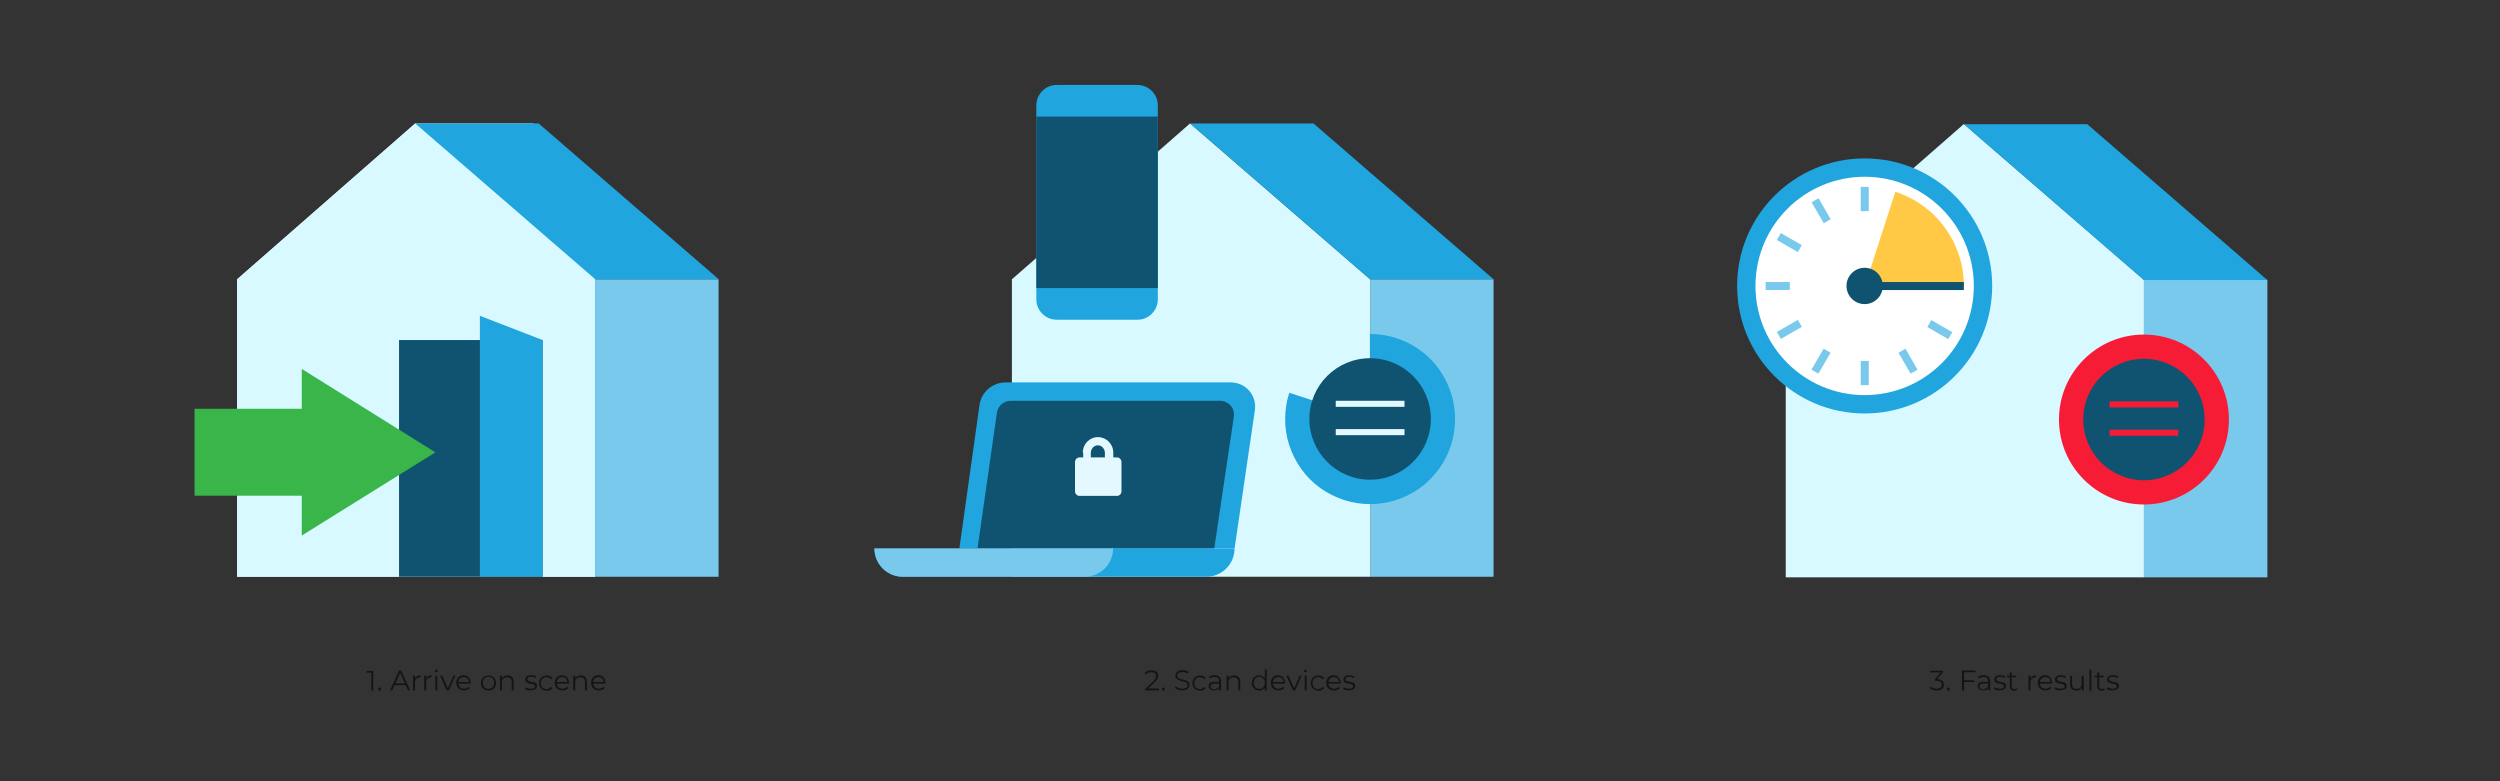 <?xml version="1.0" encoding="utf-8"?>
<!-- Generator: Adobe Illustrator 26.3.1, SVG Export Plug-In . SVG Version: 6.00 Build 0)  -->
<svg version="1.1" id="Layer_1" xmlns="http://www.w3.org/2000/svg" xmlns:xlink="http://www.w3.org/1999/xlink" x="0px" y="0px"
	 width="1280px" height="400px" viewBox="0 0 1280 400" style="enable-background:new 0 0 1280 400;" xml:space="preserve">
<rect x="0" y="0" width="1280" height="400" fill="#333333" stroke="none"/>
<style type="text/css">
	.st0{fill-rule:evenodd;clip-rule:evenodd;fill:#E3F8FF;}
	.st1{fill-rule:evenodd;clip-rule:evenodd;fill:#D7F9FF;}
	.st2{fill:#79C9EC;}
	.st3{fill:#105370;}
	.st4{fill:#20A5DF;}
	.st5{fill:#39B54A;}
	.st6{fill:#F71C36;}
	.st7{fill-rule:evenodd;clip-rule:evenodd;fill:#F71C36;}
	.st8{fill:#FFFFFF;}
	.st9{fill:#FFC845;}
	.st10{opacity:0.6;}
</style>
<g>
	<path class="st0" d="M121.4,143l91.2-79.8l92.2,79.8v152.3H121.4V143z"/>
	<g>
		<polygon class="st1" points="121.4,143 212.6,63.2 273.1,63.2 288.3,101.7 304.7,132.9 304.7,295.3 121.4,295.3 		"/>
	</g>
	<rect x="304.7" y="143" class="st2" width="63.2" height="152.3"/>
	<rect x="204.3" y="174.1" class="st3" width="73.5" height="121.2"/>
	<path class="st4" d="M245.7,161.7l32.1,12.4v121.2h-32.1V161.7z"/>
	<path class="st5" d="M222.9,231.6l-68.4,42.6v-85.3L222.9,231.6z"/>
	<rect x="99.6" y="209.3" class="st5" width="82.9" height="44.5"/>
	<path class="st4" d="M212.6,63.2h63.2l92.2,79.8h-63.2L212.6,63.2z"/>
</g>
<g>
	<path class="st1" d="M518.1,143l91.2-79.8l92.2,79.8v152.3H518.1V143z"/>
	<rect x="701.5" y="143" class="st2" width="63.2" height="152.3"/>
	<path class="st4" d="M501.5,207.4c0.9-6.6,6.6-11.6,13.4-11.6h115.3c7.6,0,13.4,6.7,12.3,14.2l-10.4,70.8H491.2L501.5,207.4z"/>
	<path class="st3" d="M510.4,211.4c0.5-3.6,3.5-6.2,7.1-6.2h107.1c4.5,0,7.9,3.9,7.1,8.3l-10,67.3H500.5L510.4,211.4z"/>
	<path class="st4" d="M447.7,280.8h184.4l0,0c0,8-6.5,14.5-14.5,14.5H462.2C454.2,295.3,447.7,288.8,447.7,280.8L447.7,280.8z"/>
	<path class="st2" d="M447.7,280.8h122.2l0,0c0,8-6.5,14.5-14.5,14.5h-93.2C454.2,295.3,447.7,288.8,447.7,280.8L447.7,280.8z"/>
	<path class="st4" d="M701.5,171c9.2,0,18.1,2.9,25.6,8.3c7.5,5.4,12.9,13.1,15.8,21.8c2.8,8.7,2.8,18.1,0,26.9
		c-2.8,8.7-8.4,16.4-15.8,21.8c-7.5,5.4-16.4,8.3-25.6,8.3c-9.2,0-18.1-2.9-25.6-8.3c-7.5-5.4-12.9-13.1-15.8-21.8
		c-2.8-8.7-2.8-18.1,0-26.9l41.3,13.5V171H701.5z"/>
	<circle class="st3" cx="701.5" cy="214.5" r="31.1"/>
	<path class="st0" d="M719.1,208.3h-35.2v-3.1h35.2V208.3z"/>
	<path class="st0" d="M719.1,222.8h-35.2v-3.1h35.2V222.8z"/>
	<path class="st4" d="M530.6,53.9c0-5.7,4.7-10.4,10.4-10.4h41.4c5.7,0,10.4,4.7,10.4,10.4v99.4c0,5.7-4.7,10.4-10.4,10.4h-41.4
		c-5.7,0-10.4-4.7-10.4-10.4V53.9z"/>
	<rect x="530.6" y="59.7" class="st3" width="62.2" height="87.8"/>
	<path class="st0" d="M554.4,231.7c0-4.4,3.5-7.9,7.8-7.9c4.2,0,7.8,3.5,7.8,7.9v2.5h1.9c1.2,0,2.3,1,2.3,2.4v14.9
		c0,1.3-1,2.4-2.3,2.4h-19.2c-1.2,0-2.3-1-2.3-2.4v-14.9c0-1.3,1-2.4,2.3-2.4h1.9v-2.5L554.4,231.7L554.4,231.7z M565.8,234.2h-7.3
		v-2.3c0-2.2,1.7-3.9,3.6-3.9c2,0,3.6,1.8,3.6,3.9V234.2z"/>
	<path class="st4" d="M609.3,63.2h63.2l92.2,79.8h-63.2L609.3,63.2z"/>
</g>
<g>
	<path class="st1" d="M914.3,143.3l91.2-79.8l92.2,79.8v152.3H914.3V143.3z"/>
	<rect x="1097.7" y="143.3" class="st2" width="63.2" height="152.3"/>
	<path class="st4" d="M1005.5,63.6h63.2l92.2,79.8h-63.2L1005.5,63.6z"/>
	<circle class="st6" cx="1097.7" cy="214.8" r="43.5"/>
	<circle class="st3" cx="1097.7" cy="214.8" r="31.1"/>
	<path class="st7" d="M1115.3,208.6h-35.2v-3.1h35.2V208.6z"/>
	<path class="st7" d="M1115.3,223.1h-35.2V220h35.2V223.1z"/>
	<circle class="st4" cx="954.7" cy="146.4" r="65.3"/>
	<circle class="st8" cx="954.7" cy="146.4" r="55.9"/>
	<path class="st9" d="M1005.5,146.4c0-10.8-3.4-21.1-9.7-29.8c-6.3-8.7-15.2-15.1-25.4-18.4l-15.6,48.3H1005.5z"/>
	<circle class="st3" cx="954.7" cy="146.4" r="9.3"/>
	<rect x="959.9" y="144.4" class="st3" width="45.6" height="4.1"/>
	<rect x="952.7" y="95.7" class="st2" width="4.1" height="12.4"/>
	<rect x="952.7" y="184.8" class="st2" width="4.1" height="12.4"/>
	<rect x="904" y="144.4" class="st2" width="12.4" height="4.1"/>
	<rect x="991.1" y="162.5" transform="matrix(0.5 -0.866 0.866 0.5 350.507 944.476)" class="st2" width="4.1" height="12.4"/>
	<rect x="914.1" y="117.9" transform="matrix(0.5 -0.866 0.866 0.5 350.589 855.536)" class="st2" width="4.1" height="12.4"/>
	<rect x="974.9" y="178.7" transform="matrix(0.866 -0.5 0.5 0.866 38.421 513.288)" class="st2" width="4.1" height="12.4"/>
	<rect x="930.4" y="101.7" transform="matrix(0.866 -0.5 0.5 0.866 70.984 480.688)" class="st2" width="4.1" height="12.4"/>
	<rect x="926.2" y="182.8" transform="matrix(0.5 -0.866 0.866 0.5 306.077 899.965)" class="st2" width="12.4" height="4.1"/>
	<rect x="910" y="166.6" transform="matrix(0.866 -0.5 0.5 0.866 38.402 480.707)" class="st2" width="12.4" height="4.1"/>
</g>
<g class="st10">
	<path d="M191.1,343.4v10.2h-1v-9.2h-2.4v-0.9H191.1z"/>
	<path d="M193.8,353.4c-0.2-0.2-0.2-0.3-0.2-0.6c0-0.2,0.1-0.4,0.2-0.6c0.1-0.2,0.3-0.2,0.5-0.2c0.2,0,0.4,0.1,0.6,0.2
		c0.2,0.1,0.2,0.3,0.2,0.6c0,0.2-0.1,0.4-0.2,0.6c-0.2,0.2-0.3,0.2-0.6,0.2C194.1,353.6,193.9,353.5,193.8,353.4z"/>
	<path d="M207.7,350.8H202l-1.2,2.7h-1.1l4.6-10.2h1.1l4.6,10.2h-1.1L207.7,350.8z M207.3,349.9l-2.4-5.5l-2.4,5.5H207.3z"/>
	<path d="M213.5,346.2c0.5-0.3,1.1-0.4,1.8-0.4v1l-0.2,0c-0.8,0-1.4,0.2-1.9,0.7c-0.5,0.5-0.7,1.2-0.7,2.1v3.9h-1v-7.6h1v1.5
		C212.7,346.9,213.1,346.5,213.5,346.2z"/>
	<path d="M219.2,346.2c0.5-0.3,1.1-0.4,1.8-0.4v1l-0.2,0c-0.8,0-1.4,0.2-1.9,0.7c-0.5,0.5-0.7,1.2-0.7,2.1v3.9h-1v-7.6h1v1.5
		C218.4,346.9,218.8,346.5,219.2,346.2z"/>
	<path d="M222.9,344c-0.1-0.1-0.2-0.3-0.2-0.5c0-0.2,0.1-0.4,0.2-0.5c0.1-0.1,0.3-0.2,0.5-0.2c0.2,0,0.4,0.1,0.5,0.2
		c0.1,0.1,0.2,0.3,0.2,0.5c0,0.2-0.1,0.4-0.2,0.5c-0.1,0.1-0.3,0.2-0.5,0.2C223.2,344.2,223,344.1,222.9,344z M222.9,345.9h1v7.6h-1
		V345.9z"/>
	<path d="M233.2,345.9l-3.4,7.6h-1.1l-3.4-7.6h1.1l2.9,6.5l2.9-6.5H233.2z"/>
	<path d="M241.1,350h-6.4c0.1,0.8,0.4,1.4,0.9,1.9c0.6,0.5,1.2,0.7,2.1,0.7c0.5,0,0.9-0.1,1.3-0.3s0.7-0.4,1-0.7l0.6,0.7
		c-0.3,0.4-0.8,0.7-1.3,0.9c-0.5,0.2-1.1,0.3-1.7,0.3c-0.8,0-1.5-0.2-2.1-0.5c-0.6-0.3-1.1-0.8-1.4-1.4c-0.3-0.6-0.5-1.3-0.5-2
		c0-0.7,0.2-1.4,0.5-2s0.8-1,1.3-1.4c0.6-0.3,1.2-0.5,1.9-0.5c0.7,0,1.3,0.2,1.9,0.5c0.6,0.3,1,0.8,1.3,1.4s0.5,1.3,0.5,2L241.1,350
		z M235.5,347.4c-0.5,0.5-0.8,1.1-0.8,1.8h5.4c-0.1-0.8-0.4-1.4-0.8-1.8c-0.5-0.5-1.1-0.7-1.9-0.7
		C236.6,346.7,236,346.9,235.5,347.4z"/>
	<path d="M248.1,353.1c-0.6-0.3-1.1-0.8-1.4-1.4c-0.3-0.6-0.5-1.3-0.5-2c0-0.7,0.2-1.4,0.5-2c0.3-0.6,0.8-1,1.4-1.4
		c0.6-0.3,1.3-0.5,2-0.5s1.4,0.2,2,0.5c0.6,0.3,1.1,0.8,1.4,1.4c0.3,0.6,0.5,1.3,0.5,2c0,0.7-0.2,1.4-0.5,2
		c-0.3,0.6-0.8,1.1-1.4,1.4c-0.6,0.3-1.3,0.5-2,0.5S248.7,353.4,248.1,353.1z M251.6,352.3c0.4-0.2,0.8-0.6,1-1.1
		c0.2-0.5,0.4-1,0.4-1.6s-0.1-1.1-0.4-1.6c-0.2-0.5-0.6-0.8-1-1.1c-0.4-0.2-0.9-0.4-1.5-0.4s-1,0.1-1.5,0.4c-0.4,0.2-0.8,0.6-1,1.1
		c-0.2,0.5-0.4,1-0.4,1.6s0.1,1.1,0.4,1.6c0.2,0.5,0.6,0.8,1,1.1s0.9,0.4,1.5,0.4S251.1,352.6,251.6,352.3z"/>
	<path d="M262.2,346.7c0.6,0.6,0.8,1.4,0.8,2.4v4.4h-1v-4.3c0-0.8-0.2-1.4-0.6-1.8c-0.4-0.4-1-0.6-1.7-0.6c-0.8,0-1.5,0.2-2,0.7
		s-0.7,1.2-0.7,2v4h-1v-7.6h1v1.4c0.3-0.5,0.7-0.8,1.2-1.1s1.1-0.4,1.7-0.4C260.9,345.8,261.7,346.1,262.2,346.7z"/>
	<path d="M270,353.3c-0.6-0.2-1-0.4-1.3-0.7l0.5-0.8c0.3,0.3,0.7,0.5,1.2,0.6c0.5,0.2,1,0.2,1.5,0.2c0.7,0,1.2-0.1,1.5-0.3
		c0.3-0.2,0.5-0.5,0.5-0.9c0-0.3-0.1-0.5-0.3-0.7c-0.2-0.2-0.4-0.3-0.7-0.4c-0.3-0.1-0.7-0.2-1.1-0.2c-0.6-0.1-1.1-0.2-1.5-0.4
		c-0.4-0.1-0.7-0.3-1-0.6s-0.4-0.7-0.4-1.2c0-0.6,0.3-1.2,0.8-1.6s1.3-0.6,2.2-0.6c0.5,0,1,0.1,1.5,0.2c0.5,0.1,0.9,0.3,1.2,0.5
		l-0.4,0.8c-0.6-0.4-1.4-0.7-2.2-0.7c-0.7,0-1.2,0.1-1.5,0.3c-0.3,0.2-0.5,0.5-0.5,0.9c0,0.3,0.1,0.5,0.3,0.7
		c0.2,0.2,0.4,0.3,0.7,0.4c0.3,0.1,0.7,0.2,1.2,0.3c0.6,0.1,1.1,0.2,1.5,0.3c0.4,0.1,0.7,0.3,0.9,0.6c0.3,0.3,0.4,0.7,0.4,1.2
		c0,0.7-0.3,1.2-0.8,1.6c-0.6,0.4-1.3,0.6-2.3,0.6C271.1,353.6,270.5,353.5,270,353.3z"/>
	<path d="M277.9,353.1c-0.6-0.3-1.1-0.8-1.4-1.4c-0.3-0.6-0.5-1.3-0.5-2c0-0.7,0.2-1.4,0.5-2c0.3-0.6,0.8-1,1.4-1.4
		c0.6-0.3,1.3-0.5,2-0.5c0.7,0,1.2,0.1,1.8,0.4c0.5,0.3,0.9,0.6,1.2,1.1l-0.8,0.5c-0.3-0.4-0.6-0.7-1-0.8s-0.8-0.3-1.3-0.3
		c-0.6,0-1,0.1-1.5,0.4c-0.4,0.2-0.8,0.6-1,1.1c-0.2,0.5-0.4,1-0.4,1.6c0,0.6,0.1,1.1,0.4,1.6c0.2,0.4,0.6,0.8,1,1s0.9,0.4,1.5,0.4
		c0.5,0,0.9-0.1,1.3-0.3s0.7-0.5,1-0.8l0.8,0.5c-0.3,0.5-0.7,0.9-1.2,1.1s-1.1,0.4-1.8,0.4C279.2,353.6,278.5,353.4,277.9,353.1z"/>
	<path d="M291.5,350h-6.4c0.1,0.8,0.4,1.4,0.9,1.9c0.6,0.5,1.2,0.7,2.1,0.7c0.5,0,0.9-0.1,1.3-0.3s0.7-0.4,1-0.7l0.6,0.7
		c-0.3,0.4-0.8,0.7-1.3,0.9c-0.5,0.2-1.1,0.3-1.7,0.3c-0.8,0-1.5-0.2-2.1-0.5c-0.6-0.3-1.1-0.8-1.4-1.4c-0.3-0.6-0.5-1.3-0.5-2
		c0-0.7,0.2-1.4,0.5-2s0.8-1,1.3-1.4c0.6-0.3,1.2-0.5,1.9-0.5c0.7,0,1.3,0.2,1.9,0.5c0.6,0.3,1,0.8,1.3,1.4s0.5,1.3,0.5,2L291.5,350
		z M285.9,347.4c-0.5,0.5-0.8,1.1-0.8,1.8h5.4c-0.1-0.8-0.4-1.4-0.8-1.8c-0.5-0.5-1.1-0.7-1.9-0.7
		C287,346.7,286.4,346.9,285.9,347.4z"/>
	<path d="M299.7,346.7c0.6,0.6,0.8,1.4,0.8,2.4v4.4h-1v-4.3c0-0.8-0.2-1.4-0.6-1.8c-0.4-0.4-1-0.6-1.7-0.6c-0.8,0-1.5,0.2-2,0.7
		s-0.7,1.2-0.7,2v4h-1v-7.6h1v1.4c0.3-0.5,0.7-0.8,1.2-1.1s1.1-0.4,1.7-0.4C298.4,345.8,299.2,346.1,299.7,346.7z"/>
	<path d="M310.1,350h-6.4c0.1,0.8,0.4,1.4,0.9,1.9c0.6,0.5,1.2,0.7,2.1,0.7c0.5,0,0.9-0.1,1.3-0.3s0.7-0.4,1-0.7l0.6,0.7
		c-0.3,0.4-0.8,0.7-1.3,0.9c-0.5,0.2-1.1,0.3-1.7,0.3c-0.8,0-1.5-0.2-2.1-0.5c-0.6-0.3-1.1-0.8-1.4-1.4c-0.3-0.6-0.5-1.3-0.5-2
		c0-0.7,0.2-1.4,0.5-2s0.8-1,1.3-1.4c0.6-0.3,1.2-0.5,1.9-0.5c0.7,0,1.3,0.2,1.9,0.5c0.6,0.3,1,0.8,1.3,1.4s0.5,1.3,0.5,2L310.1,350
		z M304.5,347.4c-0.5,0.5-0.8,1.1-0.8,1.8h5.4c-0.1-0.8-0.4-1.4-0.8-1.8c-0.5-0.5-1.1-0.7-1.9-0.7
		C305.6,346.7,305,346.9,304.5,347.4z"/>
</g>
<g class="st10">
	<path d="M593.4,352.6v0.9h-7.1v-0.7l4.2-4.1c0.5-0.5,0.9-1,1.1-1.4s0.3-0.8,0.3-1.2c0-0.6-0.2-1.1-0.6-1.4c-0.4-0.3-1-0.5-1.8-0.5
		c-1.2,0-2.1,0.4-2.8,1.1l-0.7-0.6c0.4-0.5,0.9-0.8,1.5-1.1c0.6-0.3,1.3-0.4,2.1-0.4c1,0,1.9,0.2,2.5,0.7c0.6,0.5,0.9,1.2,0.9,2
		c0,0.5-0.1,1-0.3,1.5s-0.7,1-1.3,1.7l-3.5,3.4H593.4z"/>
	<path d="M595.1,353.4c-0.2-0.2-0.2-0.3-0.2-0.6c0-0.2,0.1-0.4,0.2-0.6c0.1-0.2,0.3-0.2,0.5-0.2c0.2,0,0.4,0.1,0.6,0.2
		c0.2,0.1,0.2,0.3,0.2,0.6c0,0.2-0.1,0.4-0.2,0.6c-0.2,0.2-0.3,0.2-0.6,0.2C595.4,353.6,595.2,353.5,595.1,353.4z"/>
	<path d="M603.2,353.2c-0.7-0.2-1.2-0.6-1.6-1l0.4-0.8c0.4,0.4,0.9,0.7,1.5,0.9c0.6,0.2,1.2,0.3,1.9,0.3c0.9,0,1.6-0.2,2-0.5
		c0.5-0.3,0.7-0.8,0.7-1.3c0-0.4-0.1-0.7-0.4-1c-0.2-0.2-0.5-0.4-0.9-0.6c-0.4-0.1-0.9-0.3-1.5-0.4c-0.8-0.2-1.4-0.4-1.8-0.6
		c-0.5-0.2-0.8-0.5-1.2-0.8c-0.3-0.4-0.5-0.9-0.5-1.5c0-0.5,0.1-1,0.4-1.4c0.3-0.4,0.7-0.8,1.2-1c0.6-0.3,1.3-0.4,2.1-0.4
		c0.6,0,1.1,0.1,1.7,0.2c0.6,0.2,1,0.4,1.4,0.7l-0.4,0.9c-0.4-0.3-0.9-0.5-1.4-0.6c-0.5-0.1-1-0.2-1.4-0.2c-0.9,0-1.6,0.2-2,0.5
		c-0.4,0.3-0.7,0.8-0.7,1.3c0,0.4,0.1,0.7,0.4,1c0.2,0.2,0.6,0.4,0.9,0.6c0.4,0.1,0.9,0.3,1.5,0.4c0.7,0.2,1.3,0.4,1.8,0.5
		c0.5,0.2,0.8,0.4,1.2,0.8c0.3,0.4,0.5,0.9,0.5,1.5c0,0.5-0.1,1-0.4,1.4c-0.3,0.4-0.7,0.8-1.3,1c-0.6,0.2-1.3,0.4-2.1,0.4
		C604.7,353.6,603.9,353.5,603.2,353.2z"/>
	<path d="M612.4,353.1c-0.6-0.3-1.1-0.8-1.4-1.4c-0.3-0.6-0.5-1.3-0.5-2c0-0.7,0.2-1.4,0.5-2c0.3-0.6,0.8-1,1.4-1.4
		c0.6-0.3,1.3-0.5,2-0.5c0.7,0,1.2,0.1,1.8,0.4c0.5,0.3,0.9,0.6,1.2,1.1l-0.8,0.5c-0.3-0.4-0.6-0.7-1-0.8s-0.8-0.3-1.3-0.3
		c-0.6,0-1,0.1-1.5,0.4c-0.4,0.2-0.8,0.6-1,1.1c-0.2,0.5-0.4,1-0.4,1.6c0,0.6,0.1,1.1,0.4,1.6c0.2,0.4,0.6,0.8,1,1s0.9,0.4,1.5,0.4
		c0.5,0,0.9-0.1,1.3-0.3s0.7-0.5,1-0.8l0.8,0.5c-0.3,0.5-0.7,0.9-1.2,1.1s-1.1,0.4-1.8,0.4C613.7,353.6,613,353.4,612.4,353.1z"/>
	<path d="M624.4,346.6c0.5,0.5,0.8,1.2,0.8,2.2v4.7h-1v-1.2c-0.2,0.4-0.6,0.7-1,0.9s-1,0.3-1.6,0.3c-0.9,0-1.5-0.2-2-0.6
		c-0.5-0.4-0.8-0.9-0.8-1.6c0-0.6,0.2-1.2,0.7-1.6c0.5-0.4,1.2-0.6,2.2-0.6h2.4v-0.5c0-0.7-0.2-1.2-0.6-1.5
		c-0.4-0.3-0.9-0.5-1.6-0.5c-0.5,0-0.9,0.1-1.4,0.2s-0.8,0.4-1.1,0.7l-0.5-0.8c0.4-0.3,0.9-0.6,1.4-0.8c0.5-0.2,1.1-0.3,1.7-0.3
		C623.1,345.8,623.9,346.1,624.4,346.6z M623.3,352.4c0.4-0.3,0.7-0.6,0.9-1.2V350h-2.4c-1.3,0-2,0.5-2,1.4c0,0.4,0.2,0.8,0.5,1.1
		c0.3,0.3,0.8,0.4,1.4,0.4C622.4,352.8,622.9,352.6,623.3,352.4z"/>
	<path d="M634.2,346.7c0.6,0.6,0.8,1.4,0.8,2.4v4.4h-1v-4.3c0-0.8-0.2-1.4-0.6-1.8c-0.4-0.4-1-0.6-1.7-0.6c-0.8,0-1.5,0.2-2,0.7
		s-0.7,1.2-0.7,2v4h-1v-7.6h1v1.4c0.3-0.5,0.7-0.8,1.2-1.1s1.1-0.4,1.7-0.4C632.9,345.8,633.6,346.1,634.2,346.7z"/>
	<path d="M648.6,342.8v10.8h-1V352c-0.3,0.5-0.7,0.9-1.2,1.2c-0.5,0.3-1.1,0.4-1.7,0.4c-0.7,0-1.4-0.2-1.9-0.5
		c-0.6-0.3-1-0.8-1.4-1.4s-0.5-1.3-0.5-2c0-0.8,0.2-1.4,0.5-2s0.8-1,1.4-1.4s1.2-0.5,1.9-0.5c0.6,0,1.2,0.1,1.7,0.4s0.9,0.6,1.2,1.1
		v-4.6H648.6z M646.2,352.3c0.4-0.2,0.8-0.6,1-1.1c0.2-0.5,0.4-1,0.4-1.6s-0.1-1.1-0.4-1.6c-0.2-0.5-0.6-0.8-1-1.1
		c-0.4-0.2-0.9-0.4-1.4-0.4c-0.5,0-1,0.1-1.5,0.4c-0.4,0.2-0.8,0.6-1,1.1c-0.2,0.5-0.4,1-0.4,1.6s0.1,1.1,0.4,1.6
		c0.2,0.5,0.6,0.8,1,1.1c0.4,0.2,0.9,0.4,1.5,0.4C645.3,352.7,645.8,352.6,646.2,352.3z"/>
	<path d="M658.1,350h-6.4c0.1,0.8,0.4,1.4,0.9,1.9s1.2,0.7,2.1,0.7c0.5,0,0.9-0.1,1.3-0.3s0.7-0.4,1-0.7l0.6,0.7
		c-0.3,0.4-0.8,0.7-1.3,0.9c-0.5,0.2-1.1,0.3-1.7,0.3c-0.8,0-1.5-0.2-2.1-0.5c-0.6-0.3-1.1-0.8-1.4-1.4c-0.3-0.6-0.5-1.3-0.5-2
		c0-0.7,0.2-1.4,0.5-2c0.3-0.6,0.8-1,1.3-1.4c0.6-0.3,1.2-0.5,1.9-0.5c0.7,0,1.3,0.2,1.9,0.5c0.6,0.3,1,0.8,1.3,1.4
		c0.3,0.6,0.5,1.3,0.5,2L658.1,350z M652.6,347.4c-0.5,0.5-0.8,1.1-0.8,1.8h5.4c-0.1-0.8-0.4-1.4-0.8-1.8c-0.5-0.5-1.1-0.7-1.9-0.7
		C653.7,346.7,653.1,346.9,652.6,347.4z"/>
	<path d="M666.5,345.9l-3.4,7.6H662l-3.4-7.6h1.1l2.9,6.5l2.9-6.5H666.5z"/>
	<path d="M667.9,344c-0.1-0.1-0.2-0.3-0.2-0.5c0-0.2,0.1-0.4,0.2-0.5c0.1-0.1,0.3-0.2,0.5-0.2c0.2,0,0.4,0.1,0.5,0.2
		c0.1,0.1,0.2,0.3,0.2,0.5c0,0.2-0.1,0.4-0.2,0.5c-0.1,0.1-0.3,0.2-0.5,0.2C668.3,344.2,668.1,344.1,667.9,344z M668,345.9h1v7.6h-1
		V345.9z"/>
	<path d="M673,353.1c-0.6-0.3-1.1-0.8-1.4-1.4c-0.3-0.6-0.5-1.3-0.5-2c0-0.7,0.2-1.4,0.5-2c0.3-0.6,0.8-1,1.4-1.4
		c0.6-0.3,1.3-0.5,2-0.5c0.7,0,1.2,0.1,1.8,0.4c0.5,0.3,0.9,0.6,1.2,1.1l-0.8,0.5c-0.3-0.4-0.6-0.7-1-0.8c-0.4-0.2-0.8-0.3-1.3-0.3
		c-0.6,0-1,0.1-1.5,0.4c-0.4,0.2-0.8,0.6-1,1.1c-0.2,0.5-0.4,1-0.4,1.6c0,0.6,0.1,1.1,0.4,1.6c0.2,0.4,0.6,0.8,1,1
		c0.4,0.2,0.9,0.4,1.5,0.4c0.5,0,0.9-0.1,1.3-0.3c0.4-0.2,0.7-0.5,1-0.8l0.8,0.5c-0.3,0.5-0.7,0.9-1.2,1.1c-0.5,0.3-1.1,0.4-1.8,0.4
		C674.3,353.6,673.6,353.4,673,353.1z"/>
	<path d="M686.5,350h-6.4c0.1,0.8,0.4,1.4,0.9,1.9s1.2,0.7,2.1,0.7c0.5,0,0.9-0.1,1.3-0.3s0.7-0.4,1-0.7l0.6,0.7
		c-0.3,0.4-0.8,0.7-1.3,0.9c-0.5,0.2-1.1,0.3-1.7,0.3c-0.8,0-1.5-0.2-2.1-0.5c-0.6-0.3-1.1-0.8-1.4-1.4c-0.3-0.6-0.5-1.3-0.5-2
		c0-0.7,0.2-1.4,0.5-2c0.3-0.6,0.8-1,1.3-1.4c0.6-0.3,1.2-0.5,1.9-0.5c0.7,0,1.3,0.2,1.9,0.5c0.6,0.3,1,0.8,1.3,1.4
		c0.3,0.6,0.5,1.3,0.5,2L686.5,350z M681,347.4c-0.5,0.5-0.8,1.1-0.8,1.8h5.4c-0.1-0.8-0.4-1.4-0.8-1.8c-0.5-0.5-1.1-0.7-1.9-0.7
		C682.1,346.7,681.5,346.9,681,347.4z"/>
	<path d="M688.9,353.3c-0.6-0.2-1-0.4-1.3-0.7l0.5-0.8c0.3,0.3,0.7,0.5,1.2,0.6c0.5,0.2,1,0.2,1.5,0.2c0.7,0,1.2-0.1,1.5-0.3
		c0.3-0.2,0.5-0.5,0.5-0.9c0-0.3-0.1-0.5-0.3-0.7c-0.2-0.2-0.4-0.3-0.7-0.4c-0.3-0.1-0.7-0.2-1.1-0.2c-0.6-0.1-1.1-0.2-1.5-0.4
		c-0.4-0.1-0.7-0.3-1-0.6c-0.3-0.3-0.4-0.7-0.4-1.2c0-0.6,0.3-1.2,0.8-1.6c0.5-0.4,1.3-0.6,2.2-0.6c0.5,0,1,0.1,1.5,0.2
		c0.5,0.1,0.9,0.3,1.2,0.5l-0.4,0.8c-0.6-0.4-1.4-0.7-2.2-0.7c-0.7,0-1.2,0.1-1.5,0.3c-0.3,0.2-0.5,0.5-0.5,0.9
		c0,0.3,0.1,0.5,0.3,0.7s0.4,0.3,0.7,0.4c0.3,0.1,0.7,0.2,1.2,0.3c0.6,0.1,1.1,0.2,1.5,0.3c0.4,0.1,0.7,0.3,0.9,0.6
		c0.3,0.3,0.4,0.7,0.4,1.2c0,0.7-0.3,1.2-0.8,1.6c-0.6,0.4-1.3,0.6-2.3,0.6C690.1,353.6,689.5,353.5,688.9,353.3z"/>
</g>
<g class="st10">
	<path d="M994.5,348.6c0.6,0.5,0.8,1.2,0.8,2c0,0.6-0.1,1.1-0.4,1.5c-0.3,0.4-0.7,0.8-1.2,1.1c-0.6,0.3-1.2,0.4-2,0.4
		c-0.7,0-1.4-0.1-2.1-0.4c-0.7-0.2-1.2-0.6-1.6-0.9l0.5-0.8c0.3,0.3,0.8,0.6,1.3,0.8c0.6,0.2,1.2,0.3,1.8,0.3c0.8,0,1.5-0.2,1.9-0.5
		s0.7-0.9,0.7-1.5c0-0.6-0.2-1.1-0.7-1.5c-0.5-0.4-1.1-0.5-2.1-0.5h-0.7v-0.8l2.8-3.5h-5.2v-0.9h6.5v0.7l-2.9,3.6
		C993.1,347.8,993.9,348.1,994.5,348.6z"/>
	<path d="M997,353.4c-0.1-0.2-0.2-0.3-0.2-0.6c0-0.2,0.1-0.4,0.2-0.6c0.2-0.2,0.3-0.2,0.5-0.2s0.4,0.1,0.6,0.2
		c0.2,0.1,0.2,0.3,0.2,0.6c0,0.2-0.1,0.4-0.2,0.6c-0.2,0.2-0.3,0.2-0.6,0.2S997.2,353.5,997,353.4z"/>
	<path d="M1005.6,344.3v4h5.2v0.9h-5.2v4.3h-1.1v-10.2h7v0.9H1005.6z"/>
	<path d="M1018.2,346.6c0.5,0.5,0.8,1.2,0.8,2.2v4.7h-1v-1.2c-0.2,0.4-0.6,0.7-1,0.9s-1,0.3-1.6,0.3c-0.9,0-1.5-0.2-2-0.6
		c-0.5-0.4-0.8-0.9-0.8-1.6c0-0.6,0.2-1.2,0.7-1.6s1.2-0.6,2.2-0.6h2.4v-0.5c0-0.7-0.2-1.2-0.6-1.5c-0.4-0.3-0.9-0.5-1.6-0.5
		c-0.5,0-0.9,0.1-1.4,0.2s-0.8,0.4-1.1,0.7l-0.5-0.8c0.4-0.3,0.9-0.6,1.4-0.8c0.5-0.2,1.1-0.3,1.7-0.3
		C1016.9,345.8,1017.7,346.1,1018.2,346.6z M1017,352.4c0.4-0.3,0.7-0.6,0.9-1.2V350h-2.4c-1.3,0-2,0.5-2,1.4c0,0.4,0.2,0.8,0.5,1.1
		c0.3,0.3,0.8,0.4,1.4,0.4C1016.1,352.8,1016.6,352.6,1017,352.4z"/>
	<path d="M1022.1,353.3c-0.6-0.2-1-0.4-1.3-0.7l0.5-0.8c0.3,0.3,0.7,0.5,1.2,0.6c0.5,0.2,1,0.2,1.5,0.2c0.7,0,1.2-0.1,1.5-0.3
		c0.3-0.2,0.5-0.5,0.5-0.9c0-0.3-0.1-0.5-0.3-0.7c-0.2-0.2-0.4-0.3-0.7-0.4c-0.3-0.1-0.7-0.2-1.1-0.2c-0.6-0.1-1.1-0.2-1.5-0.4
		c-0.4-0.1-0.7-0.3-1-0.6c-0.3-0.3-0.4-0.7-0.4-1.2c0-0.6,0.3-1.2,0.8-1.6c0.5-0.4,1.3-0.6,2.2-0.6c0.5,0,1,0.1,1.5,0.2
		c0.5,0.1,0.9,0.3,1.2,0.5l-0.4,0.8c-0.6-0.4-1.4-0.7-2.2-0.7c-0.7,0-1.2,0.1-1.5,0.3c-0.3,0.2-0.5,0.5-0.5,0.9
		c0,0.3,0.1,0.5,0.3,0.7s0.4,0.3,0.7,0.4c0.3,0.1,0.7,0.2,1.2,0.3c0.6,0.1,1.1,0.2,1.5,0.3c0.4,0.1,0.7,0.3,0.9,0.6
		c0.3,0.3,0.4,0.7,0.4,1.2c0,0.7-0.3,1.2-0.8,1.6c-0.6,0.4-1.3,0.6-2.3,0.6C1023.2,353.6,1022.6,353.5,1022.1,353.3z"/>
	<path d="M1032.9,353.1c-0.2,0.2-0.4,0.3-0.7,0.4s-0.6,0.1-0.9,0.1c-0.7,0-1.3-0.2-1.7-0.6s-0.6-0.9-0.6-1.6v-4.6h-1.4v-0.9h1.4
		v-1.7h1v1.7h2.3v0.9h-2.3v4.6c0,0.5,0.1,0.8,0.3,1c0.2,0.2,0.6,0.4,1,0.4c0.2,0,0.4,0,0.6-0.1c0.2-0.1,0.4-0.2,0.5-0.3
		L1032.9,353.1z"/>
	<path d="M1040.6,346.2c0.5-0.3,1.1-0.4,1.8-0.4v1l-0.2,0c-0.8,0-1.4,0.2-1.9,0.7c-0.5,0.5-0.7,1.2-0.7,2.1v3.9h-1v-7.6h1v1.5
		C1039.8,346.9,1040.2,346.5,1040.6,346.2z"/>
	<path d="M1050.8,350h-6.4c0.1,0.8,0.4,1.4,0.9,1.9s1.2,0.7,2.1,0.7c0.5,0,0.9-0.1,1.3-0.3s0.7-0.4,1-0.7l0.6,0.7
		c-0.3,0.4-0.8,0.7-1.3,0.9c-0.5,0.2-1.1,0.3-1.7,0.3c-0.8,0-1.5-0.2-2.1-0.5c-0.6-0.3-1.1-0.8-1.4-1.4c-0.3-0.6-0.5-1.3-0.5-2
		c0-0.7,0.2-1.4,0.5-2c0.3-0.6,0.8-1,1.3-1.4c0.6-0.3,1.2-0.5,1.9-0.5c0.7,0,1.3,0.2,1.9,0.5c0.6,0.3,1,0.8,1.3,1.4
		c0.3,0.6,0.5,1.3,0.5,2L1050.8,350z M1045.3,347.4c-0.5,0.5-0.8,1.1-0.8,1.8h5.4c-0.1-0.8-0.4-1.4-0.8-1.8
		c-0.5-0.5-1.1-0.7-1.9-0.7C1046.4,346.7,1045.8,346.9,1045.3,347.4z"/>
	<path d="M1053.2,353.3c-0.6-0.2-1-0.4-1.3-0.7l0.5-0.8c0.3,0.3,0.7,0.5,1.2,0.6c0.5,0.2,1,0.2,1.5,0.2c0.7,0,1.2-0.1,1.5-0.3
		c0.3-0.2,0.5-0.5,0.5-0.9c0-0.3-0.1-0.5-0.3-0.7c-0.2-0.2-0.4-0.3-0.7-0.4c-0.3-0.1-0.7-0.2-1.1-0.2c-0.6-0.1-1.1-0.2-1.5-0.4
		c-0.4-0.1-0.7-0.3-1-0.6c-0.3-0.3-0.4-0.7-0.4-1.2c0-0.6,0.3-1.2,0.8-1.6c0.5-0.4,1.3-0.6,2.2-0.6c0.5,0,1,0.1,1.5,0.2
		c0.5,0.1,0.9,0.3,1.2,0.5l-0.4,0.8c-0.6-0.4-1.4-0.7-2.2-0.7c-0.7,0-1.2,0.1-1.5,0.3c-0.3,0.2-0.5,0.5-0.5,0.9
		c0,0.3,0.1,0.5,0.3,0.7s0.4,0.3,0.7,0.4c0.3,0.1,0.7,0.2,1.2,0.3c0.6,0.1,1.1,0.2,1.5,0.3c0.4,0.1,0.7,0.3,0.9,0.6
		c0.3,0.3,0.4,0.7,0.4,1.2c0,0.7-0.3,1.2-0.8,1.6c-0.6,0.4-1.3,0.6-2.3,0.6C1054.4,353.6,1053.8,353.5,1053.2,353.3z"/>
	<path d="M1066.9,345.9v7.6h-1v-1.4c-0.3,0.5-0.6,0.8-1.1,1.1s-1,0.4-1.6,0.4c-1,0-1.8-0.3-2.4-0.8c-0.6-0.6-0.9-1.4-0.9-2.4v-4.4h1
		v4.3c0,0.8,0.2,1.4,0.6,1.8c0.4,0.4,1,0.6,1.7,0.6c0.8,0,1.4-0.2,1.9-0.7s0.7-1.2,0.7-2v-4H1066.9z"/>
	<path d="M1069.8,342.8h1v10.8h-1V342.8z"/>
	<path d="M1077.7,353.1c-0.2,0.2-0.4,0.3-0.7,0.4s-0.6,0.1-0.9,0.1c-0.7,0-1.3-0.2-1.7-0.6s-0.6-0.9-0.6-1.6v-4.6h-1.4v-0.9h1.4
		v-1.7h1v1.7h2.3v0.9h-2.3v4.6c0,0.5,0.1,0.8,0.3,1c0.2,0.2,0.6,0.4,1,0.4c0.2,0,0.4,0,0.6-0.1c0.2-0.1,0.4-0.2,0.5-0.3
		L1077.7,353.1z"/>
	<path d="M1079.9,353.3c-0.6-0.2-1-0.4-1.3-0.7l0.5-0.8c0.3,0.3,0.7,0.5,1.2,0.6c0.5,0.2,1,0.2,1.5,0.2c0.7,0,1.2-0.1,1.5-0.3
		c0.3-0.2,0.5-0.5,0.5-0.9c0-0.3-0.1-0.5-0.3-0.7c-0.2-0.2-0.4-0.3-0.7-0.4c-0.3-0.1-0.7-0.2-1.1-0.2c-0.6-0.1-1.1-0.2-1.5-0.4
		c-0.4-0.1-0.7-0.3-1-0.6c-0.3-0.3-0.4-0.7-0.4-1.2c0-0.6,0.3-1.2,0.8-1.6c0.5-0.4,1.3-0.6,2.2-0.6c0.5,0,1,0.1,1.5,0.2
		c0.5,0.1,0.9,0.3,1.2,0.5l-0.4,0.8c-0.6-0.4-1.4-0.7-2.2-0.7c-0.7,0-1.2,0.1-1.5,0.3c-0.3,0.2-0.5,0.5-0.5,0.9
		c0,0.3,0.1,0.5,0.3,0.7s0.4,0.3,0.7,0.4c0.3,0.1,0.7,0.2,1.2,0.3c0.6,0.1,1.1,0.2,1.5,0.3c0.4,0.1,0.7,0.3,0.9,0.6
		c0.3,0.3,0.4,0.7,0.4,1.2c0,0.7-0.3,1.2-0.8,1.6c-0.6,0.4-1.3,0.6-2.3,0.6C1081,353.6,1080.5,353.5,1079.9,353.3z"/>
</g>
</svg>
